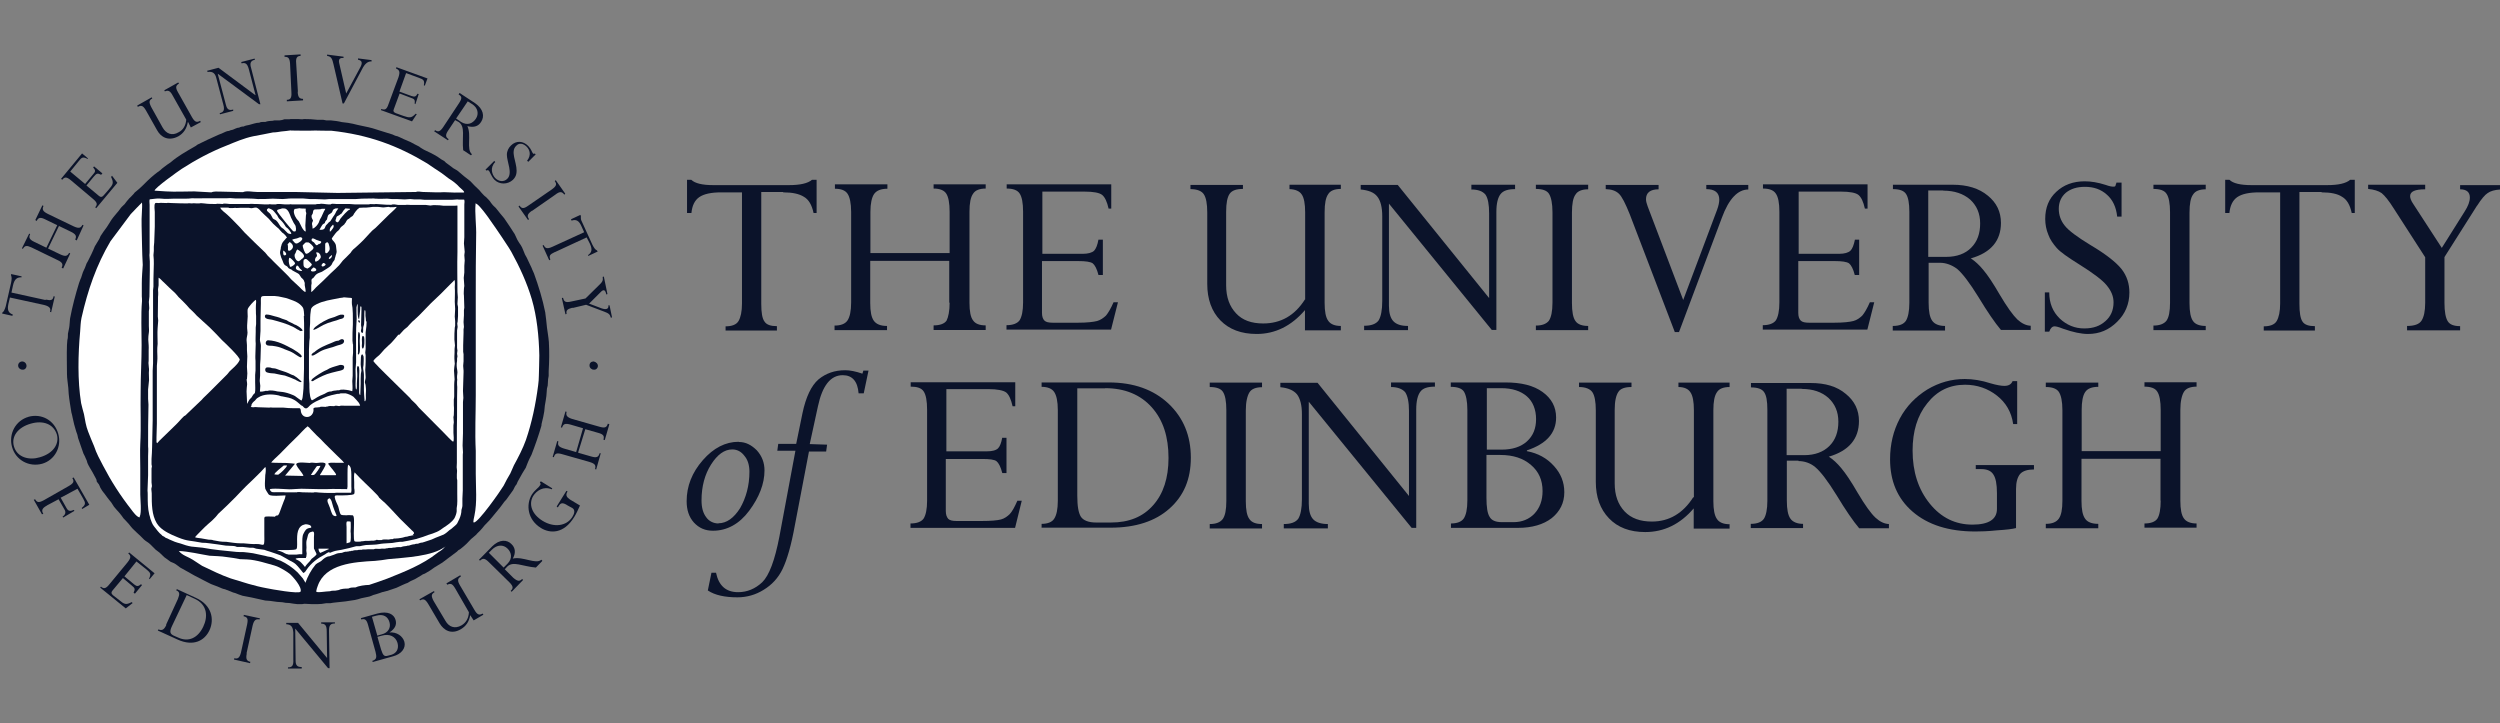 <?xml version="1.0" encoding="UTF-8"?><svg id="Layer_1" xmlns="http://www.w3.org/2000/svg" width="131" height="37.9" viewBox="0 0 131 37.9"><rect x="0" y="0" width="131" height="37.9" fill="#808080" stroke="none"/><defs><style>.cls-1{fill:#fff;}.cls-2{fill:#0b132a;}</style></defs><path class="cls-2" d="m2.4,15.7c.28.06.37.03.41-.18l.06.02-.19.82-.06-.02c.05-.17,0-.28-.31-.36l-1.79-.39-.08.34c-.07.31,0,.47.23.55l-.02.07-.54-.12.02-.06s.07-.05.09-.11c.02-.05.06-.12.08-.21l.28-1.23c.04-.2.04-.29,0-.39v-.07s.55.12.55.12v.05c-.21,0-.37.06-.45.43l-.08.37,1.78.39h0Z"/><path class="cls-2" d="m2.53,13.03l.63.3c.26.12.37.1.46-.08l.06.03-.37.79-.08-.04c.08-.17.06-.28-.23-.41l-1.34-.65c-.26-.12-.36-.11-.46.07l-.05-.03.38-.77.05.03c-.08.17-.05.28.23.41l.62.3.57-1.18-.62-.3c-.26-.13-.37-.11-.46.08l-.07-.05.37-.77.06.03c-.09.19-.03.29.23.42l1.35.65c.26.12.37.1.46-.08l.06.03-.36.79-.08-.05c.08-.16.06-.27-.23-.41l-.62-.3-.57,1.18h0Z"/><path class="cls-2" d="m5.35,9.1l-.05.06c-.19-.1-.24-.08-.39.1l-.38.46.66.55c.09.07.15.07.24-.03l.27-.31c.23-.27.27-.35.12-.66l.05-.06.28.37-1.11,1.33-.05-.05c.12-.14.12-.24-.12-.44l-1.15-.97c-.23-.19-.33-.19-.46-.03l-.06-.05,1.1-1.33.31.26-.02.03c-.24-.13-.31-.09-.47.12l-.44.54.78.65.43-.52c.11-.12.13-.19-.01-.35l.05-.05.44.37Z"/><path class="cls-2" d="m9.84,6.41c-.06.34-.23.58-.49.73-.52.28-.92.05-1.12-.32l-.58-1.03c-.16-.28-.26-.28-.43-.19l-.03-.07.76-.43.03.06c-.17.09-.19.19-.05.46l.59,1.06c.18.32.49.46.84.25.24-.12.38-.37.4-.66l-.71-1.26c-.13-.25-.24-.3-.41-.22l-.03-.06.73-.41.04.06c-.18.1-.19.22-.05.46l.73,1.3c.16.28.26.28.43.19l.03.07-.52.28-.14-.28h-.02Z"/><path class="cls-2" d="m13.64,5.46h-.07s-2.15-1.59-2.15-1.59h-.01l.43,1.63c.06.24.17.3.38.24v.07s-.69.18-.69.18l-.02-.06c.19-.05.28-.13.19-.46l-.36-1.36c-.06-.26-.18-.38-.46-.34l-.03-.06.6-.16,1.92,1.43h.02l-.35-1.35c-.08-.3-.18-.36-.38-.31l-.02-.07.7-.18.02.06c-.23.05-.28.18-.2.44l.49,1.91v-.02Z"/><path class="cls-2" d="m15.6,4.81c.01.28.09.37.28.37v.08l-.85.05v-.08c.18,0,.26-.09.24-.39l-.07-1.49c-.02-.3-.09-.38-.29-.37v-.08s.84-.05.84-.05v.08c-.18,0-.26.1-.23.39l.09,1.48h0Z"/><path class="cls-2" d="m18.01,5.42h-.06s-.47-2.03-.47-2.03c-.07-.3-.11-.43-.34-.46v-.07s.86.11.86.11v.07c-.18-.02-.27.05-.23.25l.37,1.61.76-1.41c.09-.19.08-.32-.14-.36v-.07s.71.09.71.09v.07c-.18-.01-.34.09-.5.41l-.95,1.79h0Z"/><path class="cls-2" d="m21.79,5.46l-.06-.02c.02-.22,0-.25-.24-.33l-.55-.21-.3.81c-.05.11-.02.17.1.22l.39.14c.33.11.42.13.65-.11l.06.02-.25.38-1.63-.59.02-.06c.18.06.28.05.38-.26l.52-1.4c.09-.28.06-.38-.13-.46l.02-.07,1.63.59-.14.38-.05-.02c.05-.27-.03-.31-.28-.4l-.65-.24-.35.97.63.23c.16.05.23.05.32-.12l.06.02-.17.52h0Z"/><path class="cls-2" d="m24.51,5.31l.22.14c.31.19.38.52.2.78-.16.23-.43.37-.77.16l-.26-.18.61-.9h0Zm-.65.99l.17.09c.37.24.17.79.24,1.48l.41.27.05-.06c-.31-.25-.01-1-.24-1.47.36.09.59,0,.73-.24.17-.27.12-.65-.32-.96l-.82-.54-.05.08c.17.1.2.19.02.46l-.82,1.24c-.18.27-.28.27-.43.17l-.05.06.72.47.04-.06c-.17-.1-.18-.23-.02-.46l.36-.54h0Z"/><path class="cls-2" d="m27.67,8.47l-.05-.05c.22-.28.15-.56-.02-.73-.18-.18-.4-.22-.55-.05-.32.3.02.83.02,1.3,0,.24-.08.37-.19.48-.28.26-.71.26-.97,0-.18-.19-.24-.43-.3-.48-.03-.03-.07-.03-.12,0l-.05-.05.46-.46.05.06c-.3.31-.16.66-.01.83.19.2.46.23.64.05.3-.29-.02-.89-.02-1.26,0-.2.09-.37.22-.49.26-.26.63-.25.9.03.17.18.19.33.25.39.03.03.05.03.09,0l.05.05-.39.39h0Z"/><path class="cls-2" d="m27.88,11.04c-.24.16-.28.28-.16.44l-.05.05-.5-.71.05-.05c.12.17.22.18.47,0l1.22-.84c.25-.18.28-.28.16-.44l.05-.05.5.71-.05.05c-.12-.17-.24-.18-.47,0l-1.22.85h0Z"/><path class="cls-2" d="m29.07,13.21c-.26.12-.31.19-.23.39l-.06.04-.35-.77.06-.03c.07.16.16.23.46.09l1.66-.76-.14-.31c-.13-.3-.28-.38-.52-.3l-.03-.07.49-.23.03.06s-.01.08,0,.14c0,.05.03.12.08.22l.52,1.14c.09.18.16.27.24.3l.04.06-.49.23-.02-.04c.17-.12.26-.26.1-.6l-.17-.33-1.66.77h-.01Z"/><path class="cls-2" d="m30.01,16.12c-.28.07-.36.14-.32.33l-.06.02-.19-.85.06-.02c.05.18.1.28.43.2l.75-.16.67-.66c.23-.21.26-.29.23-.47l.06-.02.19.92-.06.02c-.05-.26-.15-.27-.28-.14l-.62.62.66.25c.21.07.38.05.35-.16h.06s.13.63.13.63l-.06.02c-.05-.18-.11-.23-.35-.32l-.95-.36-.71.17h0Z"/><path class="cls-2" d="m1.61,22.2c.65-.19,1.2.02,1.37.57.13.47-.16.98-.89,1.19-.55.17-1.19.02-1.36-.57-.15-.52.21-1,.88-1.19m-.11-.36c-.68.19-1.06.89-.87,1.58.19.69.89,1.07,1.58.88.66-.19,1.04-.89.84-1.58-.2-.69-.86-1.07-1.56-.88"/><path class="cls-2" d="m2.46,26.49c-.26.14-.3.26-.19.43l-.07.03-.43-.76.07-.03c.1.18.2.19.46.05l1.3-.74c.26-.15.3-.24.19-.42l.07-.03.82,1.43-.37.22-.03-.05c.23-.19.2-.27.08-.49l-.3-.52-.88.47.31.55c.09.16.19.17.38.09l.03.05-.59.35-.03-.05c.14-.09.19-.22.1-.37l-.31-.54-.62.33h0Z"/><path class="cls-2" d="m7.06,31.1l-.06-.04c.09-.19.08-.24-.11-.39l-.45-.38-.55.66c-.07.09-.07.15.03.24l.32.25c.28.23.35.27.66.11l.05.05-.36.28-1.34-1.09.04-.05c.14.12.25.12.44-.12l.95-1.15c.19-.24.19-.35.04-.47l.05-.05,1.33,1.09-.26.31-.03-.03c.12-.24.07-.31-.12-.47l-.54-.43-.63.78.52.43c.12.09.19.12.35-.02l.05.05-.37.45h0Z"/><path class="cls-2" d="m9.78,31.18l.41.19c.69.31.71.95.46,1.47-.28.59-.77.82-1.31.57l-.23-.1c-.19-.09-.25-.19-.09-.52l.76-1.6h0Zm-1.06,1.56c-.13.28-.24.31-.42.24l-.03.06,1.03.47c.85.39,1.43.05,1.68-.49.26-.57.12-1.31-.71-1.69l-1-.46-.04.06c.19.08.2.19.09.46l-.62,1.35h0Z"/><path class="cls-2" d="m12.93,34.25c-.06.28,0,.39.19.43l-.02.07-.84-.19.02-.07c.18.05.28-.02.35-.31l.32-1.46c.06-.3.02-.38-.19-.43l.02-.07.84.18-.02.06c-.2-.04-.29.04-.36.31l-.32,1.46h0Z"/><path class="cls-2" d="m17.26,35.01h-.07l-1.71-2.06h-.01l.02,1.68c0,.24.1.33.32.32v.08h-.72s0-.06,0-.06c.19,0,.3-.06.28-.41v-1.41c-.02-.27-.09-.43-.37-.44v-.07h.62s1.52,1.84,1.52,1.84h0l-.02-1.41c0-.31-.09-.39-.29-.39v-.07h.72v.06c-.24,0-.31.1-.31.38l.03,1.98h0Z"/><path class="cls-2" d="m19.77,33.3l-.28-.98.23-.06c.37-.1.61.05.69.35.08.28-.07.55-.41.63l-.24.07h0Zm-.09.88c.08.29.03.38-.17.45l.02.06,1.07-.3c.43-.11.68-.43.59-.76-.09-.31-.41-.52-.78-.49.28-.19.39-.39.32-.65-.08-.3-.4-.49-.96-.34l-.86.24.02.07c.19-.05.28,0,.36.3l.4,1.44h0Zm.1-.81l.22-.06c.41-.12.73.04.83.38.09.33-.08.55-.32.62l-.19.05c-.17.05-.25,0-.35-.32l-.19-.66Z"/><path class="cls-2" d="m24.64,32.23c-.06.35-.22.58-.49.74-.51.3-.9.05-1.11-.3l-.6-1.02c-.17-.28-.26-.28-.43-.19l-.03-.06.76-.43.03.06c-.17.1-.19.19-.05.46l.62,1.04c.18.32.49.44.84.24.24-.14.38-.38.39-.69l-.72-1.25c-.14-.24-.24-.28-.41-.19l-.05-.07.73-.43.03.07c-.18.1-.19.22-.05.46l.76,1.29c.16.28.27.28.43.19l.04.06-.51.3-.19-.29h0Z"/><path class="cls-2" d="m25.6,28.98l.18-.18c.26-.26.59-.28.82-.05.19.19.28.5-.01.79l-.2.2-.77-.77Zm.85.85l.13-.14c.31-.31.79-.01,1.5.05l.34-.35-.05-.06c-.3.26-.97-.19-1.5-.06.18-.32.12-.58-.07-.76-.23-.24-.63-.26-1.01.12l-.69.7.05.05c.14-.13.24-.15.46.07l1.07,1.05c.23.23.22.33.08.46l.05.05.6-.62-.05-.05c-.14.14-.25.12-.47-.07l-.45-.45h0Z"/><path class="cls-2" d="m30.39,26.49c-.05.13-.24.52-.3.6-.55.9-1.27.87-1.74.58-.72-.44-.79-1.23-.49-1.74.18-.28.34-.34.43-.49.05-.06.05-.1,0-.16l.05-.06.6.37-.03.05c-.43-.18-.79.07-.97.35-.25.42-.08.95.49,1.3.6.37,1.26.28,1.56-.2.09-.14.18-.36,0-.47l-.24-.13c-.24-.16-.37-.16-.47.02l-.05.08-.06-.05.51-.82.06.03c-.12.19-.05.3.12.42l.55.33h0Z"/><path class="cls-2" d="m30.32,23.73l.66.19c.28.08.38.04.44-.17h.06s-.24.85-.24.85l-.06-.02c.05-.18.02-.28-.28-.37l-1.44-.41c-.28-.08-.38-.05-.44.16l-.06-.02.24-.83.06.02c-.05.19,0,.28.28.37l.65.19.36-1.25-.65-.19c-.29-.08-.38-.04-.45.16l-.06-.02.24-.83.06.02c-.05.19.02.28.28.37l1.44.41c.28.08.38.05.44-.16l.08.03-.24.83-.07-.02c.05-.18.02-.28-.28-.36l-.67-.19-.38,1.23h.02Z"/><path class="cls-2" d="m1.39,19.17c0,.11-.09.22-.22.2-.11,0-.22-.09-.22-.22,0-.11.09-.21.22-.21.13.01.22.11.22.24"/><path class="cls-2" d="m31.33,19.17c0,.11-.09.22-.22.2-.11,0-.22-.09-.22-.22s.09-.21.22-.21c.13.03.22.12.22.24"/><path class="cls-2" d="m22.29,30.04c.17-.09.32-.19.48-.31l.41-.25.37-.28.39-.29.08-.08.09-.05c.11-.08.23-.19.33-.28l.24-.25.28-.24s.05-.07.09-.1c.07-.07.15-.14.21-.22l.14-.17c.17-.16.32-.33.46-.51l.33-.4c.07-.1.16-.2.23-.31l.11-.12.36-.5s.05-.11.09-.18c.03-.05.05-.08.08-.11.02-.05.05-.09.06-.14l.24-.43c.06-.09.12-.21.19-.31.05-.11.08-.23.13-.33.05-.11.11-.24.17-.35.19-.49.37-1,.52-1.52,0-.06.01-.12.03-.19.05-.18.09-.38.12-.57l.03-.3c.03-.17.06-.33.08-.5l.03-.39.04-.16.02-.33.03-.17v-.24c.03-.51.04-1.04.01-1.54-.02-.26-.07-.52-.1-.76-.03-.28-.05-.53-.09-.79-.14-.7-.35-1.38-.59-2.04-.03-.09-.09-.18-.12-.28-.09-.19-.18-.37-.26-.55l-.09-.16c-.08-.17-.12-.34-.22-.49-.06-.09-.12-.17-.18-.28l-.14-.3c-.18-.28-.36-.56-.55-.83l-.2-.24-.24-.3c-.07-.07-.16-.14-.22-.23-.05-.05-.06-.1-.1-.14-.05-.06-.11-.12-.18-.19l-.11-.09c-.09-.09-.18-.19-.26-.29l-.24-.23-.23-.24-.32-.25-.33-.28c-.07-.06-.16-.09-.23-.14l-.28-.21c-.08-.05-.14-.1-.2-.17l-.16-.09-.2-.14c-.23-.14-.46-.25-.7-.36-.08-.05-.18-.1-.26-.17-.16-.07-.3-.16-.44-.23l-.37-.16c-.07-.03-.13-.06-.19-.09l-.14-.06c-.09-.01-.17-.05-.25-.09-.24-.08-.47-.14-.71-.22-.11-.03-.23-.08-.35-.11-.25-.07-.51-.11-.76-.17-.17-.05-.35-.08-.51-.11l-.33-.04c-.19-.05-.38-.07-.58-.09h-.23s-.16-.03-.16-.03h-.3c-.24-.03-.47-.04-.71-.04-.09.03-.21,0-.31,0h-.35s-.06,0-.1.01h-.26s-.13.04-.13.04l-.13.02s-.08,0-.12,0c-.02,0-.05,0-.08,0-.05,0-.11,0-.16.02-.11,0-.3.02-.38.06-.03,0-.05,0-.08,0-.07,0-.18,0-.24.04-.19,0-.36.08-.54.12-.09.02-.2.03-.28.08-.09,0-.17.02-.24.06-.12,0-.22.07-.33.11-.06.02-.14.02-.19.06-.12,0-.24.07-.33.11l-.22.09c-.38.17-.76.34-1.11.52-.06.05-.12.09-.18.12-.43.25-.85.48-1.23.81-.12.08-.24.16-.35.25-.07.05-.13.1-.19.16-.1.08-.23.16-.33.25-.22.18-.43.39-.63.59-.12.11-.26.24-.38.33-.05.06-.08.11-.12.14-.06.07-.12.12-.17.17-.09.09-.16.2-.24.3-.08.08-.16.14-.23.24l-.09.12c-.13.16-.26.3-.37.46l-.24.38c-.11.14-.24.33-.33.47-.02.06-.05.11-.07.16l-.23.38c-.06.13-.11.28-.18.41l-.06.12c-.06.11-.11.24-.19.36-.03.08-.06.16-.09.24s-.08.15-.11.24l-.09.28c-.05.09-.07.19-.11.28-.19.62-.35,1.22-.47,1.86l-.03.36c-.01.14-.06.3-.08.43,0,.11,0,.24-.03.33,0,.09-.02.17-.02.26-.02.52,0,1.02,0,1.52,0,.24.05.49.07.73l.02.31c.03.32.09.65.14.97.02.08.05.17.06.25.05.25.11.49.19.74l.06.17s.03.11.04.18l.28.81c.06.1.09.19.14.3.04.06.05.14.07.2.07.17.18.33.27.49.06.13.15.26.21.4,0,.05,0,.09.05.14.01.03.05.05.07.09.03.05.05.11.08.18.06.11.14.23.23.33l.14.19c.06.09.14.17.2.25l.14.22c.09.1.18.22.28.32.08.09.15.19.22.29.09.1.19.19.28.3.08.09.14.19.24.28.12.11.24.24.37.35l.19.19c.1.09.23.15.32.24l.28.28.21.16c.09.08.16.16.25.24l.33.24c.08.04.17.06.24.11.08.06.18.12.26.19l.27.15c.32.19.66.37,1,.54.16.07.3.17.46.22.16.06.3.11.45.18.05.02.1.04.17.05.14.05.28.11.43.17l.11.03c.12.05.25.1.38.14l.47.09c.24.05.48.11.72.16.09,0,.18.02.26.02.11.01.24.04.36.05l.28.02.17.03c.06,0,.12.01.19.01.14.02.28.05.43.06.07,0,.14,0,.23,0l.13-.02c.13,0,.28.02.43.02.08,0,.16,0,.24,0,.17,0,.32-.02.47-.05h.22c.09-.01.19-.04.28-.04.35-.03.67-.07,1.01-.13.11-.03.23-.05.33-.09l.43-.09c.07-.02.13-.05.2-.08.11-.03.22-.06.33-.1l.14-.05.24-.06c.17-.05.33-.11.51-.17l.3-.14c.09-.05.2-.08.29-.12l.08-.05c.09-.06.2-.09.29-.14l.34-.2c.06-.05.12-.07.18-.09"/><path class="cls-1" d="m16.02,30.55h0s-.03-.03-.03-.04l-.12-.2-.27-.31c-.27-.26-.58-.47-.9-.62l-.21-.07c-.08-.03-.14-.08-.23-.1-.07-.03-.16-.03-.24-.05-.08-.02-.17-.05-.25-.06l-.51-.11c-.17-.02-.33-.05-.49-.06-.13,0-.26,0-.38-.01-.6-.06-1.19-.11-1.77-.22-.2-.03-.4-.03-.59-.06-.19-.03-.38-.09-.57-.16-.1-.03-.2-.05-.3-.09s-.19-.08-.28-.12c-.07-.04-.14-.07-.2-.09-.05-.04-.09-.07-.14-.09-.02-.01-.05-.02-.06-.05-.16-.12-.28-.3-.41-.46-.09-.11-.14-.26-.19-.4-.01-.08-.04-.14-.06-.22-.08-.33-.08-.66-.08-1.03,0-.07,0-.14-.01-.22,0-.27.03-.55.03-.81v-.18s0-.81,0-.81c0-.18.02-.35,0-.52,0-.71,0-1.46.02-2.19l-.02-.3v-.33s0-.16,0-.16l.05-.49c0-.13-.01-.26-.01-.38,0-.09.02-.18,0-.28,0-.08-.02-.16-.02-.24.01-.07.01-.14.01-.22v-.44c0-.08.01-.18,0-.27,0-.1-.02-.19-.02-.3s.01-.25.03-.36,0-.24,0-.35v-.77s.02-.16.02-.16l-.02-.33.03-.28c.01-.46.01-.93.02-1.38v-.46c0-.11-.02-.22-.02-.33.01-.07.01-.16.01-.23v-1.19c0-.14,0-.28,0-.41v-.48s0-.32,0-.32c0-.09-.02-.22,0-.28,0-.02.03-.02.05-.02.21-.03.41-.05.58-.03.22.03.43,0,.64,0h.59c.11,0,.23,0,.35-.02.24,0,.43.01.64,0h1.04c.11,0,.23,0,.33-.01.09,0,.18.02.28.02h.35c.18,0,.38,0,.57.01l.25.02c.26,0,.52,0,.78-.02l.52.02c.14,0,.28-.03.44-.03h.33s.3,0,.3,0l.35.03c.09,0,.18,0,.27,0l.52.02c.08-.01.16-.01.24-.02.47,0,.92,0,1.39,0l.31-.02c.22-.01.43,0,.64-.01.01.01.07.01.11.01.18.02.38,0,.58,0,.08,0,.14.02.23.02.09,0,.17,0,.26,0,.13,0,.3.02.43.02.09,0,.19-.02.29-.02l.22.02h.31s.22.02.22.02h.18c.07,0,.13,0,.19,0h.19s.33,0,.33,0c.18,0,.37,0,.55,0l.27-.02c.06.01.11.01.18.01.05,0,.12,0,.18,0h0c.04.07.01.18.01.26,0,.24,0,.49,0,.74,0,.16,0,.33,0,.48v.49l-.02.33.04.44-.02.17c0,.09.02.19.02.28l-.02.28v.35s-.03.28-.03.28l.03.43s-.02.09-.02.15c0,.11-.02.24,0,.35,0,.2.02.43.02.63l-.02.13c0,.09,0,.19,0,.28,0,.09-.02.22-.02.35,0,.08.02.17.02.25l-.02.13c0,.06,0,.11,0,.18,0,.23-.02.43-.02.66,0,.11,0,.22,0,.33l.02.13v.23s0,.14,0,.14l-.02.24c0,.11.03.23.02.35,0,.32-.03.63-.03.96,0,.13.02.25.02.37,0,.07-.02.14-.02.22,0,.16,0,.31,0,.46v.25c0,.31,0,.62,0,.92,0,.22-.02.45-.02.65l.02.35s-.01.09-.01.13v.83c0,.23,0,.47,0,.72v.19s0,.13,0,.13c-.01.14-.01.28-.02.43,0,.11,0,.24,0,.36,0,.07-.03.16-.05.23,0,.08-.01.17-.03.24-.03.14-.12.33-.19.46-.06.1-.17.16-.25.24-.05.05-.1.08-.16.12-.09.08-.19.17-.3.23-.06.03-.14.05-.2.08-.14.05-.28.11-.43.18-.12.05-.27.08-.39.13l-.1.03c-.07,0-.17.03-.23.06-.06,0-.12,0-.18.03-.09,0-.17.03-.24.05-.02.01-.05.02-.07.02-.05,0-.08,0-.11.02-.07,0-.24.03-.29.06-.06,0-.14-.01-.19,0-.05,0-.09.01-.12.02-.06,0-.12,0-.18.02h-.09s-.09,0-.13.02c-.05,0-.09,0-.12.02-.08,0-.19-.01-.26.01h-.09c-.08,0-.17-.02-.24.02-.05,0-.09,0-.13,0h-.06c-.07,0-.17,0-.23.01-.04,0-.07,0-.09,0h-.07s-.05.02-.06.02h-.1s-.09,0-.13.02h-.09s-.1,0-.14.03c-.05,0-.09,0-.13.02-.05,0-.08,0-.11.02-.03,0-.07,0-.09.01h-.07s-.13.03-.18.06c-.04,0-.08,0-.11.01-.11,0-.22.05-.31.09-.08.03-.16.05-.23.08-.16,0-.31.13-.41.23-.09.08-.22.11-.31.2-.25.3-.41.62-.53.94"/><path class="cls-2" d="m17.26,28.98c.06-.03.13-.05.2-.08.13-.05.28-.06.43-.09.27-.05.52-.12.78-.19h.19c.11-.02.21-.05.31-.06l.43-.02c.16,0,.33-.05.5-.06l.46-.03c.13-.02.27-.05.4-.06.04,0,.09,0,.13,0,.2-.03.41-.08.6-.12.06-.02.13-.02.19-.05.19-.05.38-.12.56-.19.16-.05.3-.09.45-.16.12-.05.24-.14.35-.22.2-.13.43-.28.57-.49.05-.09.11-.25.12-.36,0-.05,0-.11,0-.17.05-.24.03-.51.03-.76,0-.09,0-.17,0-.27,0-.05,0-.09,0-.14v-.29l-.02-.11v-.2c0-.06.01-.11.01-.19,0-.07-.02-.12-.02-.19,0-.08.01-.14.01-.23,0-.28,0-.58,0-.87v-.21s0-.76,0-.76c.02-.7,0-1.44.02-2.13-.01-.07-.01-.15-.01-.22,0-.02,0-.05,0-.06,0-.05.02-.11,0-.18,0-.05,0-.08,0-.12,0-.05.02-.11.02-.18,0-.12-.04-.24-.04-.36,0-.09,0-.17.02-.25,0-.05,0-.08,0-.12l.02-.12-.02-.14.02-.17s-.02-.09-.02-.14v-.9c0-.07.03-.13.03-.19s-.02-.11-.02-.18l.02-.1.02-.29v-.47s-.03-.16-.03-.16c0-.12.02-.24.02-.35l-.02-.28c0-.71-.02-1.39,0-2.1,0-.38,0-.78,0-1.17,0-.22,0-.44,0-.64s0-.39,0-.61c0-.02-.1,0-.12,0h-.62c-.13-.02-.27-.03-.41-.03-.05,0-.09,0-.12,0l-.15.02-.23-.03h-.77c-.07,0-.26-.02-.31,0h-.37c-.11-.01-.25-.06-.36-.01-.03,0-.06,0-.09,0-.09,0-.19,0-.28-.01-.14,0-.29-.03-.44-.03-.11.03-.27-.02-.38.02-.03,0-.05,0-.09,0h-.35c-.06,0-.14,0-.18,0-.03,0-.08,0-.11,0-.09,0-.18-.02-.27-.02h-.69c-.08,0-.2-.03-.28,0,0,.02-.01.02-.05.02-.03,0-.06,0-.1,0-.12,0-.34-.06-.46-.02,0,0-.03,0-.06,0-.05,0-.1,0-.14.02h-.98s-.26,0-.26,0c-.05,0-.1-.02-.13,0-.08,0-.17,0-.25,0-.11,0-.36-.05-.46,0h-.23s-.1-.02-.16,0c-.06,0-.16,0-.22,0-.13,0-.25-.02-.38-.02-.05,0-.09,0-.13,0-.08,0-.19-.02-.27,0h-.37c-.06,0-.14,0-.19,0-.15,0-.31,0-.47,0-.09,0-.29-.05-.38,0-.09,0-.28-.03-.35,0-.22,0-.4,0-.61-.03-.07,0-.19-.03-.26,0-.05,0-.09,0-.12,0-.08,0-.19-.02-.26,0-.06,0-.18-.02-.24,0-.26,0-.55-.01-.83-.02-.08,0-.19-.02-.27,0-.11,0-.32-.02-.4,0-.05,0-.17-.02-.19.01-.07.09-.02.38-.02.46v.76l-.03.84c0,.08-.02.13-.02.22v.22s-.02.22-.02.22c.02.16.02.32.02.46,0,.25-.02.52-.02.78,0,.1,0,.2,0,.31,0,.03,0,.07,0,.1,0,.06-.02.12-.02.19,0,.45,0,.88,0,1.34v.58c0,.09,0,.18,0,.28v.43s0,.88,0,.88c0,.1,0,.2,0,.31l-.02.4v1.6c0,.13,0,.24,0,.38v.42c0,.06,0,.12,0,.19,0,.47-.03.92-.03,1.41,0,.22-.02.41-.03.62v.28l.02.11-.02.11c0,.1,0,.22,0,.32,0,.12,0,.28,0,.41,0,.06.02.11.02.18s-.03.1-.03.17c0,.08.02.13.02.22,0,.57,0,1.12.26,1.56.18.3.51.48.81.62.21.09.43.19.65.25.17.05.33.06.51.09l.41.07c.13,0,.27.01.39.03.28.03.57.08.85.12.13,0,.28.02.41.02.05,0,.11.02.18.05h.31l.35.04s.11,0,.18,0c.05.02.1.02.16.05l.43.06.14.05c.09.03.18.05.28.09.14.05.28.09.43.15l.29.16.17.1c.11.06.23.11.32.19.12.11.22.24.32.36.04.05.06.09.11.11,0,.02,0,0,.02,0,0-.02.05-.05.07-.07l.06-.09c.24-.36.6-.62.97-.81.12-.09.18-.11.24-.13"/><path class="cls-1" d="m17.31,12.13h-.03v-.11c.02-.11.1-.17.17-.25.11.1-.06.27-.13.35"/><path class="cls-1" d="m17.89,11.2s.07-.11.11-.17l.1-.11c.08,0,.16.02.24.02v.04c-.11,0-.43.39-.51.49-.03.05-.07.14-.12.17-.03.02-.07,0-.09-.02-.08-.05-.02-.12,0-.19,0-.03.01-.07.04-.09.03-.02.06-.04.09-.05.04-.02.08-.06.12-.09"/><path class="cls-1" d="m17.14,11.47s.02-.11.05-.18c.03-.06.11-.08.17-.13.06-.05.06-.1.09-.16.05-.05.09-.06.14-.08h.14s-.08.11-.11.16c-.03.07-.06.13-.1.19-.05.06-.08.12-.12.18-.04.05-.05.09-.09.14-.03.02-.05.05-.08.06-.02.03-.05.05-.07.08l-.07.07c-.05.06-.05.14-.1.19-.05.05-.16.06-.23.05h-.02s.14-.26.18-.29c.03-.03.07-.03.1-.06.01-.03.01-.07.04-.1.02-.05.07-.06.08-.11"/><path class="cls-1" d="m16.31,11.32s.06-.09.08-.14c.02-.06,0-.11.05-.18.05-.06.33,0,.42-.06h.18v.02s-.01,0-.01.02c-.08.12-.12.26-.19.39l-.08.14-.06.16c-.05.1-.19.28-.32.31-.01,0,0-.11-.01-.13,0-.05-.03-.09-.02-.14,0-.06.05-.1.05-.17-.05-.08-.09-.16-.07-.24"/><path class="cls-1" d="m15.43,10.95s.19-.02.26-.04c.07.02.25.02.33.02v.14s.03.07.03.11l-.02.12c0,.18-.03.35-.03.52l.02.31h0c-.14,0-.3-.44-.36-.53-.04-.06-.09-.09-.12-.14-.08-.11-.22-.4-.09-.52"/><path class="cls-1" d="m14.52,11.03c.02-.07.19-.07.26-.11.06,0,.16,0,.19.02.16.08.22.31.28.46l.14.28.09.14s.03.09.03.16c0,.05,0,.11-.03.14-.03.02-.08,0-.11,0-.05-.02-.85-1.01-.85-1.06h0"/><path class="cls-1" d="m14.1,10.92c.08.02.12.05.19.09.09.08.16.19.24.28.03.06.05.11.09.16.06.06.12.11.17.17.05.06.1.12.14.19l.05.08.11.09c.07.07.14.17.18.25-.02,0-.02.02-.02.03-.06,0-.13-.01-.18-.05l-.22-.22s-.1-.06-.14-.11c-.08-.1-.13-.23-.23-.32-.05-.05-.12-.06-.18-.11h0c-.05-.08-.08-.16-.12-.22-.05-.07-.14-.12-.19-.19v-.02c-.02-.08.06-.09.11-.12"/><path class="cls-1" d="m16.57,13.23s.06,0,.09,0c.09.03.18.18.14.28-.02.05-.08.09-.12.14-.04.01-.09.06-.13.06-.06,0-.05-.14-.02-.18.01-.06.08-.07.08-.13,0-.09-.05-.13-.05-.19"/><path class="cls-1" d="m16.72,12.77s-.08.08-.12.08c-.06,0-.09-.09-.14-.14-.05-.05-.16-.07-.13-.16,0-.05.05-.05.06-.06h0c.07.01.12.05.19.08.08.03.15.05.24.08.01,0,.01.02.01.05-.02.05-.07.07-.1.09"/><path class="cls-1" d="m16.58,14.14c-.02.08-.19.11-.26.07-.09-.05.08-.18.12-.2.04.02.14.07.13.13"/><path class="cls-1" d="m16.09,14.07s-.05-.02-.06-.03c-.03-.01-.05-.01-.08-.04-.05-.06-.05-.12-.05-.22,0-.05,0-.1.01-.14,0-.03.05-.05.08-.07.05,0,.06.01.09.02.03.02.26.24.26.26,0,.09-.19.22-.26.23"/><path class="cls-1" d="m17.4,13.37c0,.08-.05.17-.12.19,0,.02-.05,0-.05,0,0-.09.09-.14.15-.19h.01Z"/><path class="cls-1" d="m17.19,13.22s-.05.05-.09.05-.05-.02-.06-.06c0-.03,0-.38,0-.43,0-.04.07-.07.1-.09.08.03.08.08.1.15.04.13.08.28-.07.38"/><path class="cls-1" d="m17.06,13.86s0,0,0,0c0,.05-.14.14-.19.09-.06-.06.02-.12.06-.17.06,0,.09.02.13.06"/><path class="cls-1" d="m16.05,12.7h.11c.06.02.28.2.27.29-.02.08-.09.12-.16.18-.06.05-.12.12-.22.13-.08,0-.19-.36-.19-.43.01-.03.14-.16.17-.17h0"/><path class="cls-1" d="m15.79,13.59s-.1.1-.15.1c-.05,0-.06-.03-.1-.05-.07-.07-.12-.2-.1-.3l.05-.09c.04-.09.02-.1.09-.18.09.04.38.24.35.37-.02.07-.09.12-.13.14"/><path class="cls-1" d="m15.83,14.2h-.01s-.05,0-.05,0c-.17-.03-.36-.08-.22-.28.03,0,.05,0,.06.01.05.04.05.08.08.11.05.07.12.09.14.16"/><path class="cls-1" d="m15.07,12.8s.08-.09.11-.12h0c.14.09.25.24.1.39-.03.03-.07.06-.11.07-.12.02-.07-.14-.08-.2,0-.06-.01-.11-.02-.14"/><path class="cls-1" d="m15.32,12.58v-.03s.05,0,.06-.02c.14-.02.23-.05.34-.1.03,0,.09,0,.11.05.07.09-.22.29-.3.28-.09,0-.14-.12-.21-.18"/><path class="cls-1" d="m15.15,13.51s.05,0,.06.01c.05.03.25.22.25.28,0,.06-.16.17-.22.18-.05.01-.05-.03-.06-.06-.05-.14-.07-.28-.02-.43"/><path class="cls-1" d="m14.92,13.38c-.1.03-.08-.18-.08-.25.09.03.25.22.09.25"/><path class="cls-1" d="m16.29,24.89s.24-.38.28-.42c.01-.02.04-.05.06-.05h0s.16-.01.16-.01c0,.06-.26.45-.33.47-.05.02-.11.01-.18.01h0s0,0,0,0Z"/><path class="cls-1" d="m14.61,24.86c-.06.03-.16,0-.23,0,0-.1.41-.39.49-.47h.17c0,.09-.36.43-.43.46"/><path class="cls-1" d="m17.62,27.04c-.07.03-.17-.03-.2-.08s-.05-.12-.08-.19c-.03-.09-.06-.21-.11-.31-.03-.06-.08-.17-.07-.25,0-.05.05-.07.09-.1.03,0,.05.02.07.05l.05.09.09.31c.04.12.09.25.14.36,0,.02.06.1.02.12"/><path class="cls-1" d="m17.26,24.39c.05.08.37.43.35.49,0,.02-.02.02-.05.02h-.79s0,0,0,0c0-.05.03-.07.05-.1.05-.1.25-.38.24-.48,0-.03-.03-.06-.06-.06-.13-.05-.3,0-.44,0-.09,0-.25-.04-.32,0-.14,0-.65-.08-.71.05-.02.03,0,.06.02.09.05.11.16.23.23.33.05.06.08.12.12.19h0s-.02.02-.03.02c-.31,0-.62-.02-.93-.02h0s.46-.55.51-.61c0-.01,0-.01,0-.01-.05,0-.11-.02-.17-.02l-.28-.02c-.25-.01-.54,0-.79-.02,0-.03.38-.39.44-.44.32-.33.65-.66,1-1,.11-.11.22-.24.35-.36.05-.03.07-.07.11-.09v-.02c.07.05.14.11.19.18.1.1.19.2.3.31.06.05.12.11.19.18.28.3.58.58.87.87.11.12.28.25.37.38h-.06s-.28,0-.28,0c-.03,0-.08,0-.11,0-.13,0-.28-.02-.38.03,0,.06.06.11.09.14"/><path class="cls-1" d="m14.12,25.65c.05-.09.9-.01,1.04-.01.23,0,.43-.03.63-.03.29,0,.59.02.89.02h.46c.35-.02.71,0,1.05,0h0s.02-.11.02-.13v-.69c0-.16,0-.32.03-.46.18.09.16.32.17.52v.39s0,.22,0,.22c0,.1.02.23-.01.32v.02h0s-.06,0-.09,0h-.52c-.08,0-.18-.01-.25.01-.06,0-.16,0-.22,0-.19,0-.39,0-.6-.02-.09,0-.22-.04-.3,0-.16,0-.3-.01-.44-.01-.03,0-.07,0-.1,0-.08,0-.27-.04-.33,0-.05,0-.1-.01-.14,0h-.43c-.08-.01-.17-.01-.27-.01h-.09s-.06,0-.1,0c-.17,0-.3.04-.37-.11,0,.01,0-.01,0-.04"/><path class="cls-1" d="m18.35,28.41s-.14.05-.19.06v-.85c0-.08-.02-.18,0-.25,0-.03.02-.05.05-.05.05,0,.11,0,.15.01.02,0,.02.11.02.14,0,.06,0,.12,0,.19,0,.09-.02.18,0,.28,0,.1.02.38-.03.46"/><path class="cls-1" d="m21.67,28.05s-.09,0-.12.02c-.05,0-.17.03-.22.05-.11,0-.19.05-.28.06l-.19.03s-.09,0-.13.01c-.03,0-.05,0-.08,0s-.05.02-.07.03c-.06,0-.15,0-.19.02-.03,0-.05,0-.08,0-.1,0-.24-.02-.32.03-.05,0-.09,0-.12,0-.05,0-.09,0-.13-.02,0,.02-.13.05-.16.05-.08,0-.17,0-.24.01-.02,0-.06,0-.09,0-.07,0-.17,0-.23.02-.05,0-.1,0-.14.02-.07,0-.26.02-.3-.02-.07-.05-.03-.76-.03-.9v-.19c0-.07,0-.3-.11-.27-.06,0-.22-.02-.26,0-.07,0-.27,0-.31-.03-.08-.07-.11-.33-.15-.44-.06-.16-.16-.31-.18-.48,0-.02,0-.05.01-.06.03-.05.18-.03.24-.03.12,0,.72,0,.77-.08.03-.05.02-.23,0-.3,0-.1,0-.22,0-.32,0-.17-.03-.36.02-.51.38.42.81.79,1.19,1.19.05.05.07.09.1.14.09.09.2.18.31.28.27.26.52.55.78.82l.62.61s.1.08.11.12c.02.07-.04.09-.06.1"/><path class="cls-1" d="m20.93,17.54l.19-.21c.07-.08.15-.13.22-.19.09-.11.19-.2.28-.3.12-.09.22-.21.33-.3l.64-.66c.33-.3.66-.63.97-.95.08-.09.19-.17.25-.26.05.08.02.28.02.38.02.24,0,.5,0,.76l.02.38c0,.13-.02.27-.02.4l.02.24v.24l-.02.1c-.02.2-.02.41-.02.62l.03.31-.02.18c0,.13,0,.27-.01.39,0,.05,0,.09,0,.13,0,.08.02.18.02.26-.01.11-.04.24-.04.36l.03.46c-.01.09-.02.19-.02.28,0,.03,0,.06,0,.09v.3s0,.22,0,.22c0,.05-.01.1-.02.16,0,.1,0,.22,0,.31.02.16,0,.36,0,.51l-.02.11c0,.09.02.17.02.27l-.02.16v.39c0,.07.05.46-.02.46-.05,0-.4-.38-.46-.44l-1.33-1.34c-.07-.07-.12-.16-.19-.22l-.19-.18-.09-.11c-.43-.43-.85-.84-1.28-1.26-.08-.07-.63-.63-.63-.66v-.03c.06-.1.23-.23.31-.3.09-.09.17-.19.25-.28l.25-.24.09-.08c.06-.07.14-.14.2-.22.07-.09.13-.16.2-.24"/><path class="cls-1" d="m18.39,11.37s.07-.03.1-.07c.02-.03.05-.06.06-.1.06-.09.12-.17.19-.24l.09-.07s.13-.01.19-.01c.12,0,.24,0,.36-.02.06-.01.11-.01.16-.02.09,0,.17,0,.26,0s.19.03.3.03c.09,0,.17-.03.26-.03l.09.02c.1,0,.24,0,.33-.02h0s0,0,0,0c0,.02,0,0,0,0v.02c-.11.14-.27.26-.39.38l-.71.7s-.11.09-.17.14c-.22.22-.41.46-.63.66l-.24.22s-.09.08-.13.11c-.05.05-.1.11-.14.18-.13.14-.28.28-.41.41-.06.09-.13.16-.19.24-.14.14-.29.29-.45.43-.25.25-.49.49-.76.73-.08.08-.15.18-.24.24h0s-.01,0-.01,0h0s0,0,0,0c0-.03,0-.06,0-.1v-.24s.02-.12.02-.12c0-.08-.02-.14,0-.2.02-.05.07-.05.1-.09.06-.06.09-.14.17-.19.08-.06.19-.08.27-.12l.16-.1c.11-.08.26-.14.34-.26l.07-.14.09-.12s.02-.12.05-.19c.01-.08.06-.15.06-.25l-.03-.26c0-.12-.07-.21-.14-.29-.03-.03-.06-.06-.08-.11-.01,0,0-.03.01-.05.02-.01.03-.05.05-.07.09-.11.16-.24.28-.32.06-.05.07-.1.12-.16.05-.06.12-.09.19-.16.03-.05.05-.08.08-.11.02-.05.04-.09.07-.12.03-.05.08-.05.11-.08l.1-.09"/><path class="cls-1" d="m11.98,10.9c.1,0,.25.01.34-.01.08.02.17,0,.26,0h.47s.08.02.12.02c.08,0,.19-.05.27-.03.1.03.19.14.26.22.12.11.24.24.37.35.08.08.16.19.24.27.1.1.2.18.31.28.06.06.09.12.16.18.03.03.06.05.1.08.06.05.12.12.16.19-.03,0-.09.09-.11.11-.09.09-.17.19-.19.32-.02.05-.03.1-.03.16-.02.08-.05.17-.03.26l.05.18.08.19c.03.06.04.14.09.19.03.05.09.06.13.09.05.03.06.08.1.11.04.02.08.05.12.05.05.05.11.09.18.12.08.05.17.08.24.14l.12.18s.1.08.13.14l.05.14s-.01.09,0,.13c.01.1.06.24.04.34-.09,0-.28-.23-.34-.28l-.41-.38c-.1-.11-.19-.22-.3-.32-.19-.2-.41-.39-.61-.6-.1-.11-.22-.22-.32-.32l-.13-.16c-.37-.35-.73-.7-1.08-1.05l-.28-.31c-.21-.21-.4-.42-.62-.62-.11-.11-.33-.24-.38-.38h.45"/><path class="cls-1" d="m9.65,21.8c-.17.16-.3.33-.46.48l-.71.69c-.08.08-.18.17-.24.25h-.01s-.03-.05-.03-.05c0-.09,0-.17,0-.24l.02-.73c0-.19,0-.39,0-.59v-.2c0-.19,0-.38,0-.58v-.25s0-.36,0-.36v-.23c0-.2,0-.43,0-.63,0-.06,0-.12,0-.19,0-.08.02-.15.02-.24.02-.18,0-.35,0-.51,0-.14,0-.26.02-.4,0-.28-.02-.55,0-.83l.03-.39-.02-.22c0-.28.01-.57.01-.84,0-.06,0-.11,0-.18.01-.07.01-.14.01-.22,0-.08-.02-.17,0-.25.01-.05.01-.09.02-.14v-.4c.1.05.18.17.28.25.19.19.38.37.58.55.06.07.13.14.19.22.14.13.29.28.43.43l.13.15c.09.09.19.17.28.27.05.04.07.09.11.12.23.22.46.41.68.62.22.22.43.43.64.66.13.12.98.92.93,1.04l-.04.08c-.1.18-.33.37-.48.51-.05.05-.08.11-.14.17l-.37.37-.52.52-.36.35s-.05.06-.09.1l-.86.82"/><path class="cls-1" d="m14.34,27.07c-.09,0-.41-.02-.46.01-.02.02-.02.05-.03.06v.89c0,.12.01.31-.01.44,0,.03-.02.06-.05.08h0c-.09,0-.18-.04-.26-.04-.08-.01-.17,0-.24,0-.05,0-.11-.01-.18-.01l-.35-.03s-.11,0-.15,0c-.26,0-.51-.05-.76-.08-.11,0-.23,0-.34-.02l-.28-.05s-.08-.01-.12-.03c-.05-.01-.11-.01-.17-.01l-.4-.07c-.11-.02-.24-.02-.32-.06h0v-.02s0,0,.02,0c.06-.09.18-.19.26-.28l.24-.24c.11-.11.25-.22.37-.33l.18-.18s.1-.11.14-.17c.3-.28.62-.58.92-.89.19-.19.35-.38.55-.57.26-.25.52-.49.78-.76l.22-.24c.05.07.02.32,0,.42,0,.14-.02.29-.02.44,0,.09,0,.19.02.28.03.08.08.14.12.21.03.05.05.09.09.11.06.05.28.05.37.05.16,0,.32-.02.48-.02,0,.1-.06.24-.1.33-.06.17-.13.33-.19.51-.02.06-.05.14-.09.19-.04.04-.09.01-.13.04-.02.03-.05.05-.07.05"/><path class="cls-1" d="m15.1,29.05c-.11,0-.22-.09-.32-.13-.08-.04-.18-.06-.25-.09h0s0-.01,0-.01c0-.02,0,0,0,0,.17,0,.93.03,1-.05.04-.03.04-.17.04-.24,0-.36-.05-.83.28-1.01.06-.03.11-.03.16-.05.09,0,.31.03.3.16,0,.03-.05.03-.06.03-.22.03-.26.14-.35.31-.07.13-.06.37-.06.55,0,.18,0,.34,0,.52,0,.01-.11,0-.14,0-.06,0-.11.02-.16.02h-.43"/><path class="cls-1" d="m16.35,29.26s-.08.09-.11.14c-.09.1-.19.19-.26.31h0c-.06-.08-.13-.16-.2-.23-.06-.07-.19-.14-.28-.18h0s-.01,0-.01,0v-.02h0s.02,0,.03-.02c.05,0,.09-.02.13-.02.12,0,.26,0,.38,0,0-.02,0-.05.02-.06.01-.05.01-.11.02-.17l-.02-.16s.01-.1.01-.16c0-.11-.02-.24,0-.35.01-.06.04-.12.05-.19.02-.08.03-.16.09-.22.05-.06.12-.05.19-.08.02,0,.05.02.06.05.02.08,0,.18,0,.25,0,.19,0,.38,0,.58,0,.04.05.08.05.12.04.06.06.12.09.19h0c-.05.09-.16.16-.23.22"/><path class="cls-1" d="m16.78,28.97c-.06-.05-.09-.14-.09-.22.05,0,.11,0,.16,0h.37v.03s-.09.03-.12.05l-.31.14h0"/><path class="cls-1" d="m12.94,19.88c0-.1.02-.2.02-.31l-.02-.35c0-.19.02-.37.02-.55l-.02-.33c0-.08,0-.18,0-.26l-.02-.26c0-.14.05-.26.05-.39-.01-.09-.01-.16-.02-.24,0-.05,0-.09,0-.14,0-.16.03-.31.03-.47,0-.12-.02-.29,0-.38.03-.11.33-.45.43-.49h0c.02.07.01.18,0,.28,0,.11-.01.22,0,.33,0,.08,0,.14.01.24v.42l-.02.19c0,.07,0,.15,0,.22,0,.19-.02.43,0,.62,0,.22-.02.44-.02.66,0,.08,0,.16.01.24,0,.17,0,.33,0,.5l-.02.24v.38c0,.16.02.43-.01.55-.02.05-.06.06-.09.1l-.1.16s-.07.06-.1.1c-.05.07-.07.14-.11.21h0s-.01,0-.01,0c0-.2-.03-.43-.03-.64,0-.12.02-.26.03-.37,0-.12-.03-.2-.03-.28"/><path class="cls-1" d="m13.16,21.25c.05-.13.1-.18.2-.26.05-.06.09-.12.17-.16.28-.19.72-.19,1.07-.11.06.02.13.05.19.05.24.05.43.07.62.18.13.07.24.18.35.27.03.02.06.05.09.05.05.05.1.13.18.13.1,0,.17-.13.25-.19.08-.06.17-.12.27-.17.26-.12.52-.26.81-.33.11-.02.21-.05.31-.07.06,0,.12,0,.18-.03h.26c.14.03.3.1.41.18l.16.17c.08.09.17.18.19.3h-.01s-.09,0-.11,0c-.24,0-.46,0-.7,0-.08,0-.19-.02-.27.02-.08,0-.19-.05-.26,0-.01,0-.05,0-.08,0-.09,0-.19-.02-.27.02-.05,0-.08.01-.11.02-.07,0-.24-.02-.28,0-.01.02-.05.02-.09.02-.03.01-.06.01-.1.01-.05,0-.12,0-.16.05-.02,0,0,.06,0,.08,0,.19-.14.37-.34.37-.17,0-.28-.11-.32-.27-.01-.05,0-.12-.04-.17-.02-.02-.05-.03-.06-.02h-.29c-.18,0-.34-.01-.52-.03-.06,0-.12,0-.16,0h-.39c-.06,0-.14-.02-.19,0-.19,0-.39-.02-.59-.02-.06,0-.17-.02-.23,0-.06,0-.11,0-.17-.02.02,0,.05-.05.06-.09"/><path class="cls-1" d="m19.18,16.86c0-.1-.02-.22-.03-.31v-.17s0-.12-.02-.12h-.03c-.02.21,0,.45-.02.69,0,.09-.05.16-.05.24v.13s-.01.08-.01.12c-.05,0-.09-.01-.1-.06-.02-.07.02-.14.02-.2l-.02-.14c0-.26.02-.55.02-.79,0-.05,0-.09,0-.13,0-.02,0-.05-.02-.06h-.03s-.01.01-.01.01c0,.18-.03.36-.05.54,0,.03-.01.06-.01.1h-.03c-.05-.14-.05-.33-.05-.51,0-.09.01-.19-.01-.28-.03.06-.03.12-.05.19v.29c0,.1.01.2.01.31-.05.64-.03,1.25-.03,1.9,0,.13,0,.26,0,.38,0,.12-.03.24-.03.36,0,.17.01.33.01.49,0,.15-.02.33,0,.49,0,.02.01.08.04.08h0s0,0,0,0h0s0,0,0,0c.03-.09.02-.19.02-.31,0-.18.03-.35.02-.52,0-.12-.03-.26,0-.37,0-.02.02-.02.05-.02.04,0,.05.08.05.11.02.13,0,.27,0,.41v.33c0,.12,0,.25,0,.36,0,.07,0,.13,0,.19,0,.03.02.11.06.11,0-.19.02-.39.02-.58v-.27c0-.09.01-.18.01-.26l.03-.17c0-.08-.03-.17-.03-.23-.02-.11,0-.25,0-.38,0-.06,0-.13.02-.19,0-.02.05-.05.05-.06h0s.06.07.07.12c.02.13,0,.3,0,.44,0,.05-.02.09-.02.14,0,.12.04.25.04.38,0,.05,0,.1,0,.16,0,.23,0,.43,0,.65,0,.17.02.33.03.48v.09h.04c.05-.09.03-.22.03-.33,0-.12.02-.27,0-.39,0-.08-.02-.18-.05-.26,0-.09.04-.18.04-.27,0-.14-.02-.25-.02-.39.01-.14.02-.28.02-.43v-.33l-.02-.14c0-.07.02-.12.02-.19v-.35s0-.52,0-.52c.04-.25.05-.43.05-.6m-.39,1.71s-.06.09-.06.04c-.02-.03,0-.08,0-.12,0-.11,0-.22,0-.32v-.43c0-.11,0-.22.03-.31.03.02.06.05.06.08.03.12,0,.26,0,.39,0,.19.04.51-.02.66m.03-1.61c-.09-.01-.11-.08-.06-.15.05.03.09.14.05.14m.17,1.36h-.03c-.05-.09-.02-.17-.02-.28,0-.13-.03-.27.03-.38.03,0,.06.02.08.05.03.09.03.63-.08.62"/><path class="cls-1" d="m18.49,18.04l-.02-.19c0-.28,0-.57.02-.84v-.26c0-.22,0-.43-.02-.62l-.03-.19c-.01-.07,0-.15,0-.22,0-.03.01-.1-.01-.1-.05-.02-.11-.01-.18-.02-.07,0-.14-.02-.23-.02-.08.03-.19.02-.28.05-.41.08-.79.13-1.15.31-.09.05-.18.09-.25.18-.05.06-.05.13-.06.21-.03.19-.03.39-.03.6,0,.11-.02.21-.02.31,0,.16,0,.3,0,.46l-.02.18-.02.43c0,.22,0,.43,0,.63,0,.19,0,.41,0,.61,0,.06,0,.12,0,.17,0,.03,0,.06,0,.1,0,.09.02.19.02.28,0,.28,0,.64.1.84,0,0,.05.06.05.03.12-.05.22-.14.35-.2.1-.06.22-.09.31-.14.12-.07.19-.12.35-.12.05-.03.19-.05.25-.05.03-.01.05-.01.08-.01h.07c.11-.07.39-.02.51,0l.18.05c.03-.18,0-.37,0-.53l.02-.28v-.36s0-.18,0-.18c0-.14,0-.28,0-.41,0-.08.02-.17.02-.25,0-.13,0-.28,0-.45m-2.05.43c.27-.25.62-.38.94-.51.1-.05.23-.11.35-.11.04-.03.13-.08.18-.08h0c.06,0,.11.04.11.1,0,.06-.03.11-.08.14-.09.06-.22.07-.32.11-.12.05-.26.09-.38.12-.08.03-.18.05-.26.08-.16.06-.3.14-.43.23-.06.03-.11.07-.17.08-.02,0-.03,0-.05,0-.06-.06.06-.13.09-.16m1.53.9c-.09.06-.21.06-.3.09l-.28.07c-.33.08-.6.22-.89.38-.03.02-.12.1-.17.05-.03-.05.05-.09.06-.12.11-.09.23-.17.34-.24.13-.08.26-.16.41-.22.05-.03.09-.05.14-.08.18-.08.37-.12.55-.18.05,0,.1,0,.16.02.09.05.06.19-.02.24m.02-2.71s-.1.05-.16.05c-.12.05-.25.09-.37.12-.18.05-.35.11-.51.19l-.34.19s-.18.09-.18.06h0c.02-.11.16-.19.24-.25.05-.03.09-.06.13-.09.11-.07.24-.14.35-.19.12-.07.26-.09.39-.14l.14-.06c.06-.02.11-.05.17-.06.05,0,.1,0,.14,0,.09.02.06.13,0,.18"/><path class="cls-1" d="m15.94,16.56c-.02-.17,0-.33-.08-.46-.18-.24-.41-.32-.66-.41-.07-.03-.14-.05-.2-.07l-.23-.05c-.11-.03-.25-.05-.38-.06h-.52c-.06,0-.14,0-.18.05-.03.05-.02.25-.02.33,0,.3-.02.6-.02.9,0,.18,0,.37,0,.55l-.03.46c0,.1.05.2.05.32l-.02.7c0,.09-.02.19-.02.28,0,.2,0,.38,0,.58,0,.09-.02.19-.02.28s.03.18.03.26c0,.1-.02.19-.02.3h.12s.07-.02.11-.02c.03-.02.07-.02.11-.02.03,0,.05,0,.08,0,.1-.05.39,0,.49.03.13.02.26.02.39.05.16.03.4.12.53.19.05.03.32.24.35.24h0c.07-.12.06-.24.08-.38.02-.17.03-.33.03-.51,0-.25.02-.52.02-.77v-.33s0-.94,0-.94c0-.5.02-1.02-.01-1.51m-.39,3.37c-.19-.09-.39-.17-.6-.24l-.22-.04-.33-.07c-.12-.01-.25-.01-.37-.05l-.05-.02c-.09-.05-.09-.25.05-.25h0c.09,0,.16,0,.24.04.08.01.17.01.24.04l.19.07c.2.06.38.12.57.22.05.02.09.04.14.05.09.05.25.17.33.25.03.03.08.05.08.1-.11.02-.19-.07-.27-.09m.26-1.22h-.02v.02c-.09,0-.4-.25-.49-.28-.11-.06-.23-.09-.34-.14-.16-.07-.31-.13-.48-.16l-.19-.03c-.09-.01-.24.01-.3-.05-.09-.06-.04-.24.08-.24h0c.49.02.9.25,1.31.47.1.06.38.23.44.34,0,.01.02.08,0,.07m.04-1.38s-.05.02-.08.02c-.06-.01-.11-.07-.18-.09-.07-.05-.13-.08-.2-.12-.35-.18-.73-.28-1.1-.38-.1-.03-.25-.02-.34-.08-.08-.05-.08-.16,0-.2.17,0,.29.05.44.09l.12.03c.09.02.19.06.28.1.08.03.15.05.24.08.04.02.07.05.11.07.11.05.22.1.32.16.08.01.45.24.4.33"/><path class="cls-1" d="m15.25,6.83c-.17.02-.33.05-.51.06-.14.02-.28.05-.44.05-.35.07-.69.14-1.03.2-.48.1-.94.3-1.38.48-.84.33-1.61.74-2.37,1.23-.18.12-1.42,1-1.42,1.14l.6.04c.49.03,1,0,1.48,0l.9.05c.12-.06.31-.04.46-.04.41,0,.81.03,1.19.03.19-.09.52-.01.74-.01h1.99l2.23.05c1.38-.01,2.74-.04,4.11-.05.1-.05.26,0,.37,0,.24,0,.49.02.71.02.13,0,.25,0,.38-.01.24,0,.49.03.74.02h.27c.17.01-.13-.22-.19-.28-.17-.19-.36-.33-.57-.46l-.37-.28c-.25-.17-.51-.33-.76-.51-1.56-.94-3.08-1.5-5.02-1.71-.28,0-.57,0-.84-.01-.43.02-.87,0-1.29,0"/><path class="cls-1" d="m7.44,10.61c-.17.18-.43.43-.59.61l-1.06,1.42c-.74,1.25-1.19,2.56-1.52,4.02-.05.24-.05.46-.07.71-.11,1.2-.14,2.56.05,3.75.05.19.09.39.15.58.06.32.1.62.22.92.1.25.19.49.31.76.12.37.3.7.47,1.02.42.81.9,1.56,1.48,2.3.08.11.3.41.44.41v-.03c.11-.24.03-.9.03-1.17,0-.46,0-.92,0-1.38,0-.42-.02-.85,0-1.27.05-.92,0-1.85.02-2.78,0-.78.05-1.59.05-2.39,0-.76-.04-1.58.02-2.31,0-.08,0-.17-.01-.25v-.69c0-.32.03-.64.05-.96-.04-.66-.04-1.36-.06-2.05-.02-.48.05-.95.02-1.21"/><path class="cls-1" d="m24.92,10.68c-.05.46.05,1.19.03,1.68-.02,1.06-.02,2.11-.02,3.21v5.14c0,.97-.05,1.93,0,2.92v1.19c0,.73.08,1.49-.07,2.2,0,.05-.1.36-.03.36.24,0,1.4-1.66,1.56-1.93.11-.22.22-.43.35-.64l.19-.43c.22-.4.47-.88.63-1.33.31-.91.51-1.86.64-2.87.05-.33.03-.65.05-1,0-.19.01-.38.01-.56-.02-1-.13-2.04-.39-2.93-.26-.88-.65-1.72-1.08-2.5-.16-.28-.34-.52-.51-.79-.25-.36-1.21-1.84-1.38-1.73"/><path class="cls-1" d="m23.33,28.64c-.67.52-2.09.57-2.99.66-.22.04-.46.07-.69.09-1.12.06-2.6.16-3,1.31-.05.12-.05.15-.08.28-.02.11.51,0,.73,0,.06-.03.17-.03.27-.03l.17-.03c.14-.07.33-.08.51-.08.11-.06.26-.06.39-.06.14-.08.51-.13.7-.13.32-.1.64-.22.95-.33.9-.36,1.85-.73,2.62-1.34.1-.09.25-.12.43-.36"/><path class="cls-1" d="m9.37,28.87c.19.24.48.3.73.46.14.1.35.22.49.32.55.26.96.47,1.5.66.62.19,1.21.39,1.87.51.23.05,1.73.32,1.79.18.09-.23-.4-.79-.58-.94-.17-.13-.35-.23-.52-.32-.17-.09-.38-.14-.56-.19-.25-.07-.48-.14-.76-.19-.24-.05-.5-.05-.76-.06-.23-.05-.46-.08-.69-.11-.3-.05-.6-.05-.9-.07-.55-.09-1.06-.22-1.61-.25"/><path class="cls-2" d="m41.04,10.06h-1.15v5.86c0,.46.05.77.17.93.11.17.33.24.65.24v.23h-2.69v-.22c.33,0,.57-.09.68-.28s.18-.49.18-.92v-5.82h-1.09c-.52,0-.9.08-1.15.25-.24.17-.37.44-.41.83h-.23v-1.74h.22c.2.19.59.28,1.14.28h3.99c.57,0,.98-.09,1.2-.28h.24v1.74h-.16c-.09-.43-.26-.71-.51-.85-.24-.15-.59-.23-1.08-.23"/><path class="cls-2" d="m49.74,15.87v-2.2h-4.14v2.2c0,.46.06.76.19.94.13.18.36.27.69.27v.22h-2.75v-.24c.33,0,.56-.09.68-.27.12-.18.19-.49.19-.94v-4.74c0-.46-.07-.78-.19-.96-.12-.18-.35-.26-.66-.26v-.23h2.75v.23c-.33,0-.57.09-.7.28-.12.18-.19.49-.19.93v2.16h4.15v-2.16c0-.46-.06-.78-.18-.96-.11-.17-.34-.26-.66-.26v-.22h2.73v.22c-.32,0-.55.09-.66.27-.13.18-.19.49-.19.95v4.76c0,.45.06.77.19.93.12.18.35.26.66.26v.24h-2.73v-.24c.34,0,.57-.09.68-.25.09-.18.16-.49.16-.95"/><path class="cls-2" d="m57.56,12.56h.23v1.85h-.23c-.08-.32-.19-.52-.3-.61-.11-.08-.37-.12-.76-.12h-1.9v2.72c0,.19.05.32.13.4.08.08.23.11.43.11h1.33c.47,0,.81-.04,1-.09.18-.05.33-.16.46-.28.12-.14.26-.38.4-.7h.23l-.36,1.43h-5.48v-.23c.33,0,.57-.09.69-.26.11-.18.18-.48.18-.93v-4.75c0-.46-.06-.78-.18-.96-.12-.18-.35-.26-.68-.26v-.22h5.48v1.27h-.14c-.08-.36-.19-.59-.33-.71s-.46-.18-.94-.18h-2.2v3.26h2.12c.28,0,.48-.06.59-.16.1-.11.18-.3.23-.59"/><path class="cls-2" d="m68.39,15.7v-4.58c0-.44-.06-.76-.18-.93-.11-.17-.33-.27-.64-.28v-.23h2.69v.22c-.32,0-.55.09-.66.27-.13.18-.19.49-.19.95v4.76c0,.44.06.76.19.93.12.18.35.27.66.27v.23h-1.88v-1.06c-.71.83-1.56,1.25-2.53,1.25-.81,0-1.44-.24-1.9-.71s-.69-1.12-.69-1.91v-3.75c0-.45-.06-.77-.18-.95-.11-.17-.35-.27-.7-.27v-.22h2.75v.21c-.34,0-.58.08-.7.26s-.18.48-.18.94v3.85c0,.63.18,1.11.52,1.47.33.36.81.53,1.42.53.92,0,1.65-.41,2.19-1.26"/><path class="cls-2" d="m77.1,9.91v-.23h2.29v.23c-.37,0-.62.08-.76.26s-.22.48-.22.94v6.18h-.24l-5.39-6.62v5.35c0,.38.08.65.23.81.16.17.41.25.77.25v.22h-2.3v-.23c.37,0,.62-.09.76-.28.12-.2.19-.53.19-1.02v-4.43c0-.48-.09-.83-.26-1.04-.17-.22-.46-.33-.87-.37v-.24h1.94l4.79,5.93v-4.44c0-.46-.06-.79-.19-.98-.15-.18-.39-.27-.75-.27"/><path class="cls-2" d="m83.22,9.69v.23c-.32,0-.55.09-.66.27-.13.17-.19.49-.19.95v4.74c0,.46.06.78.19.95.12.17.35.25.66.25v.22h-2.74v-.24c.33,0,.55-.09.68-.25.12-.18.19-.49.19-.95v-4.74c0-.46-.07-.78-.18-.96-.11-.18-.35-.26-.69-.26v-.22h2.75,0Z"/><path class="cls-2" d="m91.61,9.69v.24c-.55,0-1.02.49-1.38,1.47l-2.25,6h-.22l-2.36-6.17c-.23-.57-.41-.93-.57-1.08-.17-.16-.39-.23-.69-.24v-.22h2.77v.23c-.44,0-.66.18-.66.52,0,.11.04.24.09.38l1.86,4.9,1.78-4.74c.07-.19.11-.38.11-.52,0-.37-.24-.55-.68-.55v-.22h2.2Z"/><path class="cls-2" d="m97.19,12.56h.23v1.85h-.23c-.08-.32-.19-.52-.3-.61-.11-.08-.37-.12-.76-.12h-1.9v2.72c0,.19.05.32.13.4.08.08.23.11.43.11h1.33c.47,0,.81-.04,1-.09.19-.05.33-.16.46-.28.12-.14.26-.38.4-.7h.23l-.36,1.43h-5.48v-.23c.33,0,.57-.09.69-.26.11-.18.18-.48.18-.93v-4.75c0-.46-.06-.78-.19-.96-.12-.18-.35-.26-.67-.26v-.22h5.48v1.27h-.14c-.08-.36-.19-.59-.33-.71s-.46-.18-.94-.18h-2.2v3.26h2.12c.28,0,.48-.06.59-.16.11-.11.18-.3.24-.59"/><path class="cls-2" d="m101.68,13.77h-.62v2.09c0,.46.06.77.19.95.12.17.35.27.67.27v.24h-2.74v-.24c.34,0,.57-.09.69-.27.11-.18.18-.49.18-.94v-4.77c0-.46-.06-.76-.17-.93-.11-.18-.35-.26-.69-.26v-.23h3.13c.77,0,1.38.19,1.84.57.46.37.69.85.69,1.43,0,.93-.52,1.56-1.58,1.86.22.14.45.35.66.61.22.26.51.69.85,1.28.39.66.71,1.1.93,1.31.23.21.46.32.7.33v.22h-1.56c-.32-.38-.71-.95-1.17-1.71-.48-.78-.87-1.28-1.14-1.5-.26-.19-.57-.31-.88-.31m.17-3.79h-.79v3.48h.94c.56,0,1.01-.17,1.31-.48.32-.32.47-.74.47-1.27s-.18-.93-.52-1.25c-.36-.31-.83-.47-1.41-.47"/><path class="cls-2" d="m110.95,9.57h.22v1.78h-.23c-.05-.49-.23-.88-.54-1.15-.31-.28-.69-.41-1.15-.41-.41,0-.74.1-1,.31-.24.21-.37.49-.37.84,0,.32.1.62.31.88.2.26.66.6,1.35,1.02.81.48,1.34.9,1.63,1.26.28.36.41.77.41,1.23,0,.6-.22,1.12-.64,1.53-.43.43-.93.64-1.53.64-.35,0-.78-.09-1.32-.28-.22-.09-.36-.12-.43-.12-.12,0-.22.1-.28.28h-.23v-2.06h.23c0,.57.19,1.02.55,1.37.36.34.79.52,1.28.52s.83-.13,1.11-.38c.28-.24.43-.57.43-.99,0-.31-.12-.6-.36-.89-.23-.28-.71-.64-1.43-1.09-.59-.37-1-.65-1.19-.87s-.35-.44-.44-.7c-.1-.24-.16-.52-.16-.82,0-.59.19-1.06.58-1.42.38-.36.88-.55,1.49-.55.33,0,.7.06,1.1.19.19.07.32.09.39.09.06,0,.1,0,.12-.04,0-.02.02-.08.06-.18"/><path class="cls-2" d="m115.58,9.69v.23c-.32,0-.55.09-.66.27-.13.17-.19.49-.19.95v4.74c0,.46.06.78.19.95.12.17.35.25.66.25v.22h-2.74v-.24c.33,0,.55-.09.68-.25.13-.18.19-.49.19-.95v-4.74c0-.46-.06-.78-.18-.96-.11-.18-.35-.26-.69-.26v-.22h2.75,0Z"/><path class="cls-2" d="m121.64,10.06h-1.15v5.86c0,.46.05.77.16.93.11.17.33.24.65.24v.23h-2.68v-.22c.33,0,.57-.09.68-.28.11-.19.18-.49.18-.92v-5.82h-1.1c-.52,0-.9.08-1.15.25-.24.17-.37.44-.41.83h-.22v-1.74h.22c.19.19.59.28,1.14.28h3.99c.58,0,.98-.09,1.2-.28h.24v1.74h-.16c-.09-.43-.26-.71-.51-.85-.22-.15-.58-.23-1.06-.23"/><path class="cls-2" d="m129.8,10.77l-1.71,2.7v2.4c0,.46.06.78.17.96.11.18.33.26.65.26v.22h-2.78v-.23c.38,0,.64-.09.76-.28s.19-.49.19-.93v-2.39l-1.63-2.53c-.27-.43-.48-.69-.65-.83-.17-.12-.41-.19-.71-.22v-.22h2.99v.24c-.53,0-.79.11-.79.36,0,.1.05.24.16.4l1.5,2.31,1.2-1.91c.18-.28.27-.52.27-.73,0-.28-.17-.43-.51-.43v-.22h2.09v.23c-.28.02-.5.08-.65.19-.14.09-.33.31-.55.66"/><path class="cls-2" d="m38.72,23.16c.36,0,.66.16.94.44.27.3.4.65.4,1.05,0,.7-.28,1.41-.8,2.11s-1.17,1.05-1.9,1.05c-.41,0-.73-.14-1-.43-.26-.29-.38-.66-.38-1.12,0-.78.28-1.5.85-2.15.56-.64,1.19-.96,1.87-.96m-1.06,4.27c.43,0,.81-.27,1.14-.79.31-.54.49-1.18.49-1.91,0-.33-.08-.62-.26-.83-.17-.23-.39-.34-.64-.34-.41,0-.78.27-1.11.79s-.5,1.15-.5,1.88c0,.38.08.67.25.89.14.2.38.32.64.32"/><path class="cls-2" d="m43.34,23.3l-.05.36h-.9l-.74,3.87c-.19,1.05-.41,1.8-.64,2.28s-.57.84-1,1.1c-.42.26-.88.39-1.37.39-.65,0-1.18-.11-1.55-.36l.19-.93h.24c.14.68.52,1.02,1.16,1.02.47,0,.9-.18,1.26-.52.36-.35.66-1.14.9-2.39l.84-4.5h-.95l.05-.36h.94l.33-1.61c.18-.85.46-1.44.84-1.77.39-.32.85-.48,1.4-.48.25,0,.55.06.9.18l.05-.16h.27l-.25,1.19h-.27c-.05-.63-.33-.95-.83-.95-.64,0-1.07.55-1.3,1.63l-.43,1.98.9.03h0Z"/><path class="cls-2" d="m52.51,22.94h.23v1.85h-.22c-.08-.32-.19-.53-.3-.62-.11-.09-.37-.12-.76-.12h-1.9v2.73c0,.19.05.32.13.41.08.08.23.11.43.11h1.33c.47,0,.81-.03,1-.08s.33-.16.46-.28c.13-.14.26-.38.4-.7h.23l-.35,1.42h-5.48v-.23c.34,0,.57-.09.69-.26.11-.18.18-.48.18-.93v-4.77c0-.46-.06-.78-.18-.96-.12-.18-.35-.25-.68-.25v-.23h5.48v1.26h-.14c-.08-.36-.19-.6-.33-.72-.14-.11-.46-.18-.94-.18h-2.2v3.26h2.12c.28,0,.48-.05.59-.16.09-.09.17-.28.22-.57"/><path class="cls-2" d="m54.58,27.66v-.21c.31,0,.55-.09.66-.27.12-.18.19-.49.19-.94v-4.75c0-.46-.07-.77-.19-.95s-.35-.27-.66-.27v-.23h3.52c1.3,0,2.34.37,3.13,1.11.78.74,1.17,1.68,1.17,2.83s-.38,2.01-1.12,2.67c-.74.66-1.77,1-3.08,1h-3.63,0Zm3.32-7.31h-1.45v5.62c0,.55.06.9.19,1.11.13.19.4.3.79.3h.79c.94,0,1.67-.3,2.2-.9.54-.6.81-1.44.81-2.48,0-1.11-.28-1.99-.88-2.66-.58-.65-1.4-1-2.44-1"/><path class="cls-2" d="m66.13,20.05v.24c-.32,0-.55.09-.66.27s-.19.49-.19.95v4.75c0,.46.06.77.19.94.12.18.35.26.66.26v.23h-2.74v-.23c.33,0,.55-.09.68-.26.13-.18.19-.49.19-.95v-4.76c0-.46-.06-.78-.18-.96-.11-.17-.35-.25-.69-.25v-.23h2.75,0Z"/><path class="cls-2" d="m72.89,20.27v-.23h2.3v.22c-.37,0-.63.08-.76.26-.14.18-.22.49-.22.95v6.19h-.24l-5.39-6.61v5.35c0,.38.08.65.23.81s.41.25.77.25v.23h-2.31v-.23c.37,0,.62-.09.76-.28.12-.2.19-.53.19-1.02v-4.46c0-.47-.09-.82-.26-1.04-.18-.21-.46-.33-.87-.37v-.23h1.95l4.79,5.93v-4.46c0-.46-.07-.79-.2-.98-.15-.17-.4-.27-.75-.27"/><path class="cls-2" d="m79.54,27.66h-3.51v-.23c.32,0,.55-.09.67-.26.12-.18.19-.49.19-.94v-4.75c0-.46-.07-.78-.18-.96-.11-.17-.35-.25-.69-.25v-.23h2.87c.83,0,1.47.16,1.94.5s.71.78.71,1.34c0,.81-.51,1.38-1.53,1.72v.04c.58.11,1.05.37,1.41.77.36.39.55.85.55,1.38,0,.57-.23,1.01-.66,1.36-.44.34-1.04.51-1.77.51m-1.63-7.32v3.22h.78c.55,0,1-.14,1.32-.43.32-.29.48-.67.48-1.17s-.17-.92-.48-1.19c-.32-.28-.77-.43-1.35-.43h-.74Zm.71,3.5h-.73v2.24c0,.49.05.83.17,1.01.1.18.32.27.63.27h.63c.44,0,.81-.16,1.08-.44.28-.3.43-.69.43-1.19,0-.57-.2-1.02-.6-1.36-.41-.36-.95-.53-1.61-.53"/><path class="cls-2" d="m88.76,26.07v-4.58c0-.44-.06-.76-.18-.93-.11-.18-.33-.28-.63-.28v-.23h2.68v.23c-.32,0-.55.09-.66.27-.13.18-.19.49-.19.95v4.76c0,.44.06.76.19.94.12.18.35.27.66.27v.23h-1.88v-1.06c-.71.83-1.56,1.24-2.54,1.24-.81,0-1.44-.24-1.9-.72s-.69-1.11-.69-1.91v-3.75c0-.45-.06-.77-.18-.95-.12-.17-.36-.27-.7-.27v-.23h2.75v.23c-.34,0-.58.08-.69.26-.12.18-.19.48-.19.94v3.85c0,.63.18,1.11.52,1.47s.82.53,1.43.53c.91,0,1.64-.44,2.17-1.28"/><path class="cls-2" d="m94.25,24.14h-.62v2.09c0,.46.06.77.19.95.12.17.35.27.66.27v.22h-2.74v-.22c.33,0,.57-.09.69-.27.11-.17.18-.49.18-.93v-4.77c0-.46-.05-.76-.17-.93-.11-.17-.35-.25-.69-.25v-.23h3.13c.77,0,1.38.18,1.84.57.46.37.69.85.69,1.42,0,.93-.52,1.56-1.58,1.87.22.14.45.35.66.61.22.26.51.69.85,1.28.39.66.71,1.1.94,1.31s.46.32.7.33v.22h-1.56c-.32-.38-.71-.95-1.17-1.71-.48-.78-.87-1.28-1.14-1.5-.24-.2-.55-.31-.88-.31m.18-3.79h-.79v3.48h.93c.55,0,1-.17,1.31-.48.32-.32.47-.74.47-1.27s-.18-.93-.52-1.25c-.35-.31-.81-.47-1.4-.47"/><path class="cls-2" d="m106.58,24.38v.22c-.34,0-.58.08-.72.23-.14.16-.22.43-.22.79v2.05c-.18.05-.51.09-1,.12-.47.05-.86.06-1.13.06-1.4,0-2.49-.35-3.29-1.04s-1.18-1.61-1.18-2.74c0-.79.17-1.5.51-2.14s.83-1.14,1.44-1.52c.62-.37,1.27-.55,1.97-.55.41,0,.87.07,1.36.23.31.09.55.13.71.13.22,0,.36-.08.43-.25h.24v2.25h-.21c-.09-.63-.38-1.12-.85-1.49-.47-.37-1.04-.57-1.67-.57-.81,0-1.47.32-1.98.97-.52.64-.77,1.47-.77,2.48,0,1.11.3,2.04.9,2.78.6.74,1.34,1.1,2.24,1.1.85,0,1.28-.28,1.28-.82v-.83c0-.46-.06-.79-.19-.98-.12-.19-.33-.28-.64-.28h-.28v-.21s3.04,0,3.04,0h0Z"/><path class="cls-2" d="m113.21,26.24v-2.2h-4.14v2.2c0,.46.06.76.19.94.12.18.36.27.69.27v.23h-2.75v-.23c.33,0,.55-.09.68-.27s.19-.49.19-.94v-4.75c0-.46-.07-.78-.19-.96-.12-.17-.35-.25-.68-.25v-.23h2.75v.22c-.33,0-.57.09-.69.28-.12.18-.18.49-.18.93v2.16h4.14v-2.16c0-.46-.06-.78-.18-.96-.11-.18-.35-.26-.67-.26v-.23h2.73v.23c-.32,0-.55.09-.66.27s-.19.49-.19.95v4.75c0,.46.06.77.19.94.12.17.35.26.66.26v.22h-2.73v-.22c.33,0,.57-.09.68-.26.11-.18.17-.49.17-.95"/></svg>